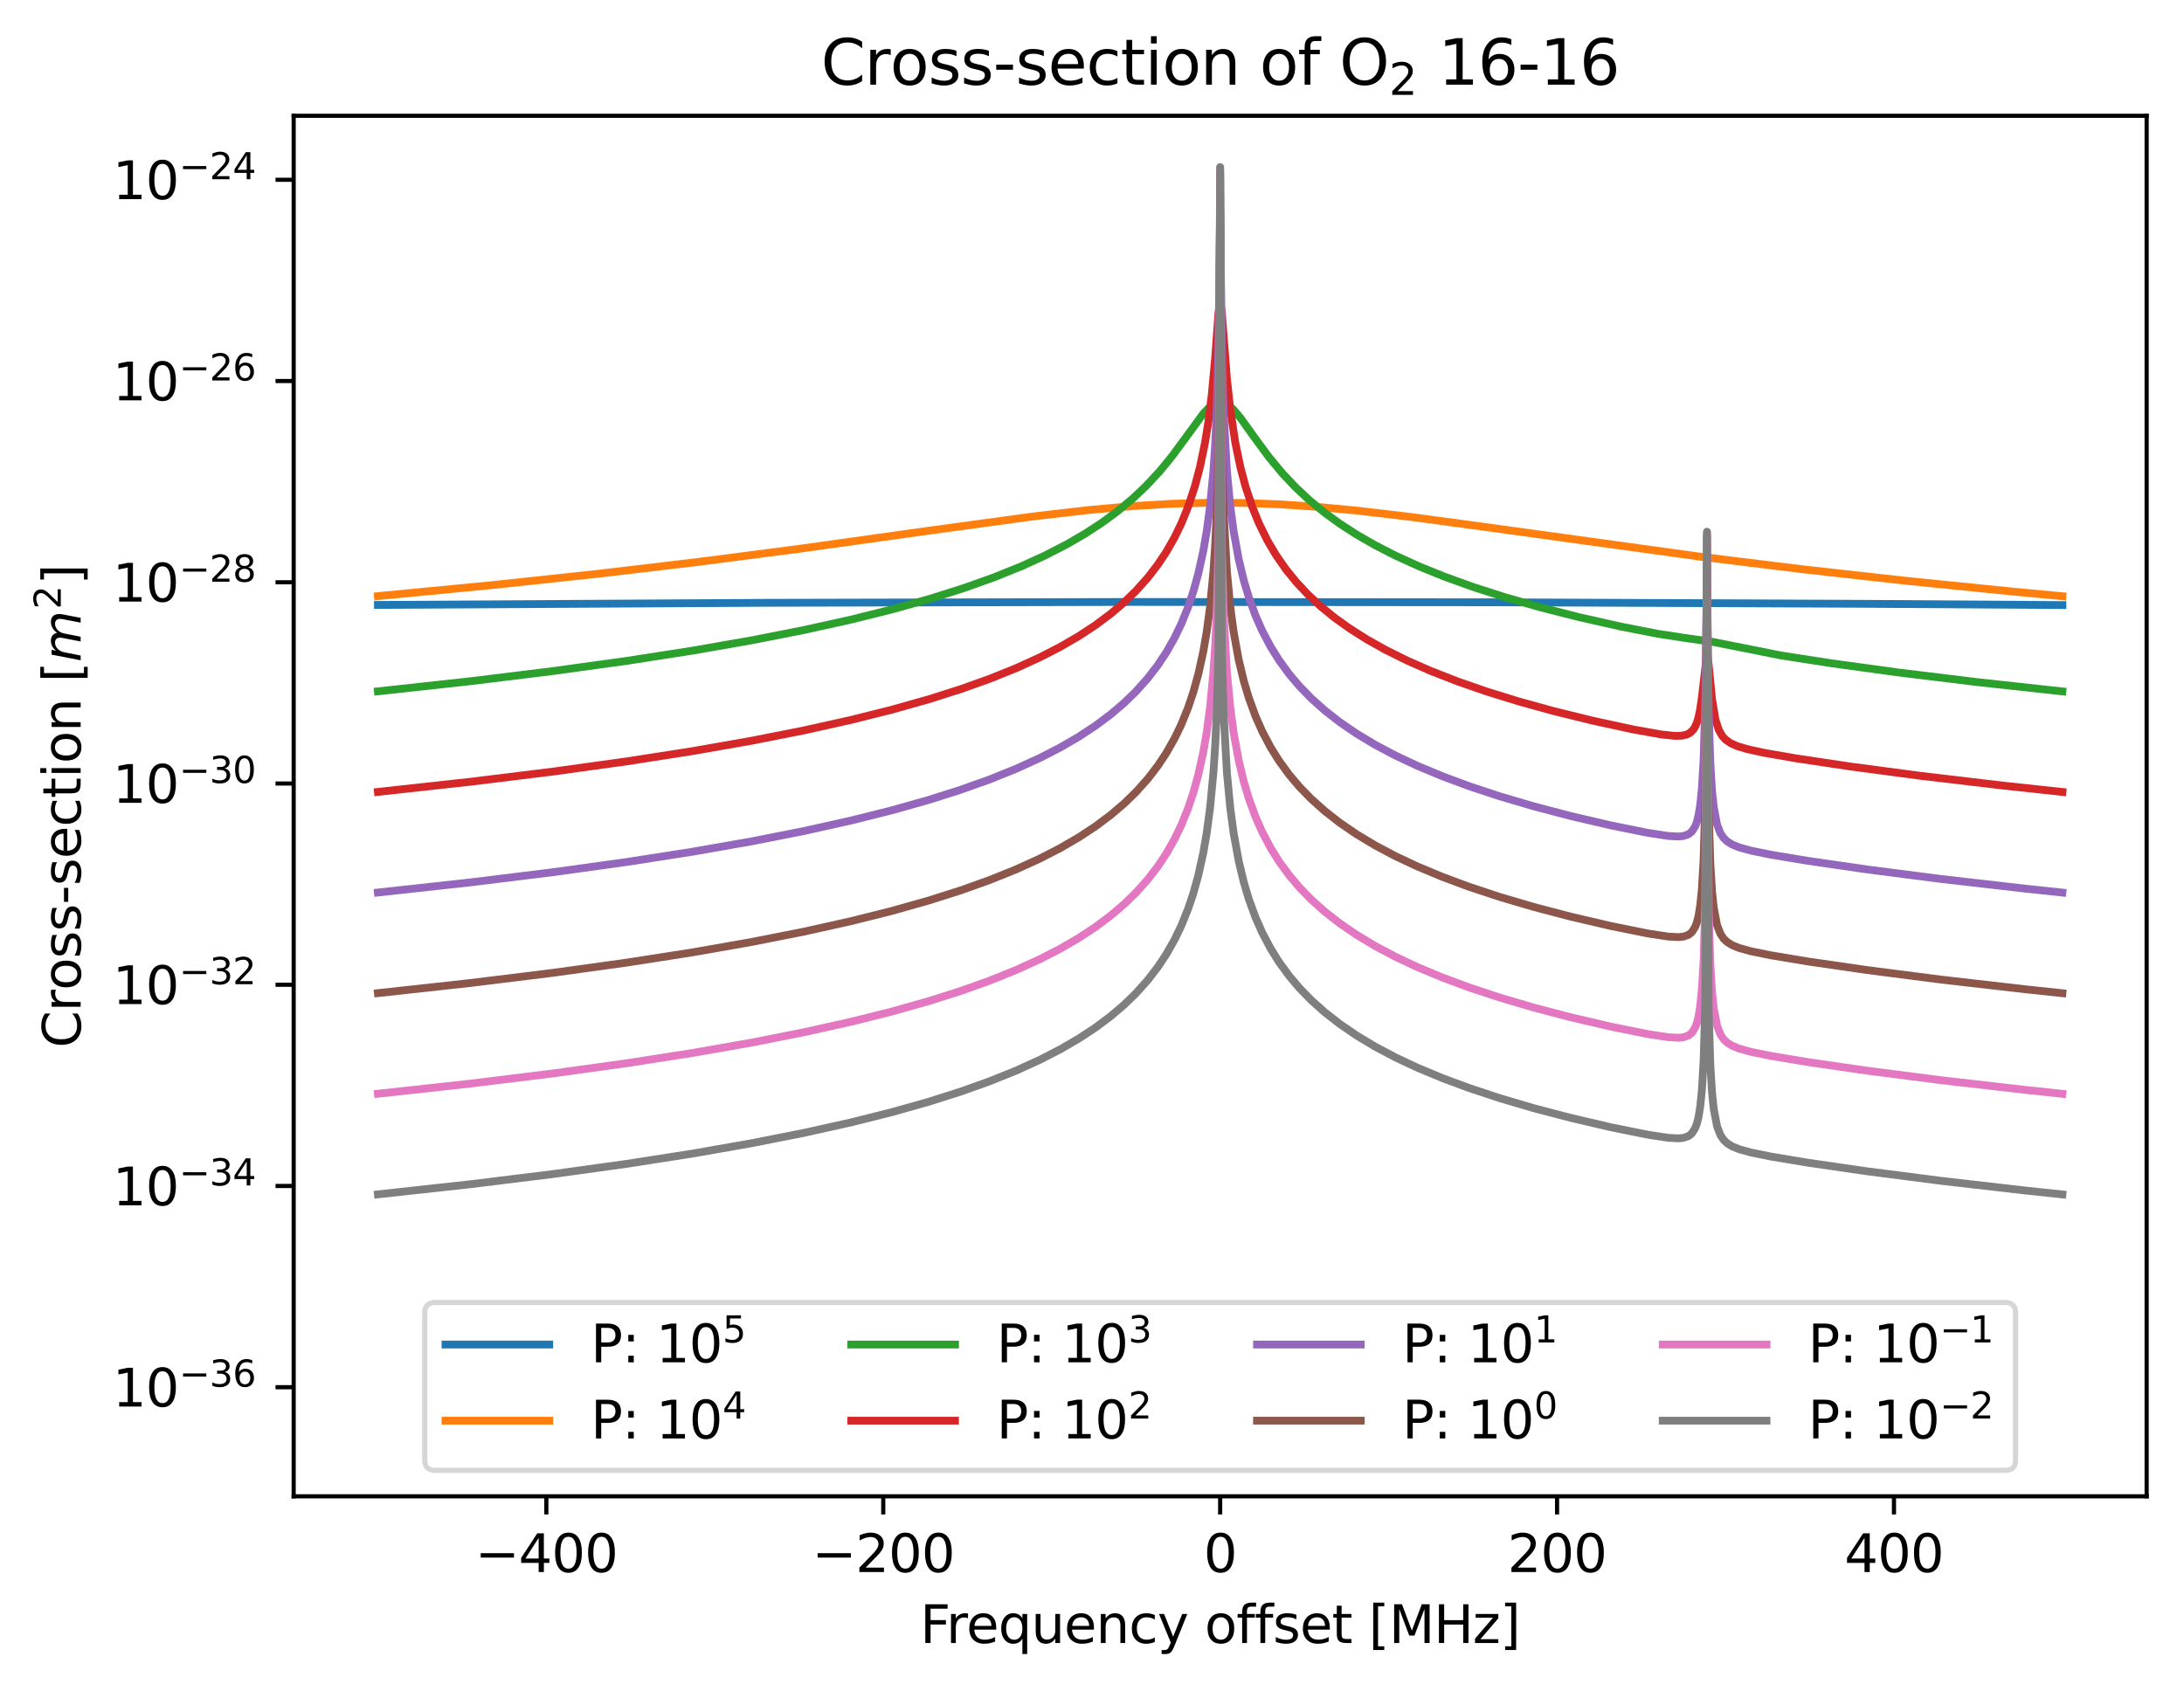 <?xml version="1.0" encoding="utf-8" standalone="no"?>
<!DOCTYPE svg PUBLIC "-//W3C//DTD SVG 1.1//EN"
  "http://www.w3.org/Graphics/SVG/1.1/DTD/svg11.dtd">
<svg xmlns:xlink="http://www.w3.org/1999/xlink" width="420.92pt" height="325.986pt" viewBox="0 0 420.92 325.986" xmlns="http://www.w3.org/2000/svg" version="1.1">
 <defs>
  <style type="text/css">*{stroke-linejoin: round; stroke-linecap: butt}</style>
 </defs>
 <g id="figure_1">
  <g id="patch_1">
   <path d="M 0 325.986 
L 420.92 325.986 
L 420.92 0 
L 0 0 
z
" style="fill: #ffffff"/>
  </g>
  <g id="axes_1">
   <g id="patch_2">
    <path d="M 56.6 288.43 
L 413.72 288.43 
L 413.72 22.318 
L 56.6 22.318 
z
" style="fill: #ffffff"/>
   </g>
   <g id="matplotlib.axis_1">
    <g id="xtick_1">
     <g id="line2d_1">
      <defs>
       <path id="m72f8ccb9da" d="M 0 0 
L 0 3.5 
" style="stroke: #000000; stroke-width: 0.8"/>
      </defs>
      <g>
       <use xlink:href="#m72f8ccb9da" x="105.298" y="288.43" style="stroke: #000000; stroke-width: 0.8"/>
      </g>
     </g>
     <g id="text_1">
      <!-- −400 -->
      <g transform="translate(91.565 303.029) scale(0.1 -0.1)">
       <defs>
        <path id="DejaVuSans-2212" d="M 678 2272 
L 4684 2272 
L 4684 1741 
L 678 1741 
L 678 2272 
z
" transform="scale(0.016)"/>
        <path id="DejaVuSans-34" d="M 2419 4116 
L 825 1625 
L 2419 1625 
L 2419 4116 
z
M 2253 4666 
L 3047 4666 
L 3047 1625 
L 3713 1625 
L 3713 1100 
L 3047 1100 
L 3047 0 
L 2419 0 
L 2419 1100 
L 313 1100 
L 313 1709 
L 2253 4666 
z
" transform="scale(0.016)"/>
        <path id="DejaVuSans-30" d="M 2034 4250 
Q 1547 4250 1301 3770 
Q 1056 3291 1056 2328 
Q 1056 1369 1301 889 
Q 1547 409 2034 409 
Q 2525 409 2770 889 
Q 3016 1369 3016 2328 
Q 3016 3291 2770 3770 
Q 2525 4250 2034 4250 
z
M 2034 4750 
Q 2819 4750 3233 4129 
Q 3647 3509 3647 2328 
Q 3647 1150 3233 529 
Q 2819 -91 2034 -91 
Q 1250 -91 836 529 
Q 422 1150 422 2328 
Q 422 3509 836 4129 
Q 1250 4750 2034 4750 
z
" transform="scale(0.016)"/>
       </defs>
       <use xlink:href="#DejaVuSans-2212"/>
       <use xlink:href="#DejaVuSans-34" transform="translate(83.789 0)"/>
       <use xlink:href="#DejaVuSans-30" transform="translate(147.412 0)"/>
       <use xlink:href="#DejaVuSans-30" transform="translate(211.035 0)"/>
      </g>
     </g>
    </g>
    <g id="xtick_2">
     <g id="line2d_2">
      <g>
       <use xlink:href="#m72f8ccb9da" x="170.229" y="288.43" style="stroke: #000000; stroke-width: 0.8"/>
      </g>
     </g>
     <g id="text_2">
      <!-- −200 -->
      <g transform="translate(156.495 303.029) scale(0.1 -0.1)">
       <defs>
        <path id="DejaVuSans-32" d="M 1228 531 
L 3431 531 
L 3431 0 
L 469 0 
L 469 531 
Q 828 903 1448 1529 
Q 2069 2156 2228 2338 
Q 2531 2678 2651 2914 
Q 2772 3150 2772 3378 
Q 2772 3750 2511 3984 
Q 2250 4219 1831 4219 
Q 1534 4219 1204 4116 
Q 875 4013 500 3803 
L 500 4441 
Q 881 4594 1212 4672 
Q 1544 4750 1819 4750 
Q 2544 4750 2975 4387 
Q 3406 4025 3406 3419 
Q 3406 3131 3298 2873 
Q 3191 2616 2906 2266 
Q 2828 2175 2409 1742 
Q 1991 1309 1228 531 
z
" transform="scale(0.016)"/>
       </defs>
       <use xlink:href="#DejaVuSans-2212"/>
       <use xlink:href="#DejaVuSans-32" transform="translate(83.789 0)"/>
       <use xlink:href="#DejaVuSans-30" transform="translate(147.412 0)"/>
       <use xlink:href="#DejaVuSans-30" transform="translate(211.035 0)"/>
      </g>
     </g>
    </g>
    <g id="xtick_3">
     <g id="line2d_3">
      <g>
       <use xlink:href="#m72f8ccb9da" x="235.16" y="288.43" style="stroke: #000000; stroke-width: 0.8"/>
      </g>
     </g>
     <g id="text_3">
      <!-- 0 -->
      <g transform="translate(231.979 303.029) scale(0.1 -0.1)">
       <use xlink:href="#DejaVuSans-30"/>
      </g>
     </g>
    </g>
    <g id="xtick_4">
     <g id="line2d_4">
      <g>
       <use xlink:href="#m72f8ccb9da" x="300.091" y="288.43" style="stroke: #000000; stroke-width: 0.8"/>
      </g>
     </g>
     <g id="text_4">
      <!-- 200 -->
      <g transform="translate(290.547 303.029) scale(0.1 -0.1)">
       <use xlink:href="#DejaVuSans-32"/>
       <use xlink:href="#DejaVuSans-30" transform="translate(63.623 0)"/>
       <use xlink:href="#DejaVuSans-30" transform="translate(127.246 0)"/>
      </g>
     </g>
    </g>
    <g id="xtick_5">
     <g id="line2d_5">
      <g>
       <use xlink:href="#m72f8ccb9da" x="365.022" y="288.43" style="stroke: #000000; stroke-width: 0.8"/>
      </g>
     </g>
     <g id="text_5">
      <!-- 400 -->
      <g transform="translate(355.478 303.029) scale(0.1 -0.1)">
       <use xlink:href="#DejaVuSans-34"/>
       <use xlink:href="#DejaVuSans-30" transform="translate(63.623 0)"/>
       <use xlink:href="#DejaVuSans-30" transform="translate(127.246 0)"/>
      </g>
     </g>
    </g>
    <g id="text_6">
     <!-- Frequency offset [MHz] -->
     <g transform="translate(177.331 316.707) scale(0.1 -0.1)">
      <defs>
       <path id="DejaVuSans-46" d="M 628 4666 
L 3309 4666 
L 3309 4134 
L 1259 4134 
L 1259 2759 
L 3109 2759 
L 3109 2228 
L 1259 2228 
L 1259 0 
L 628 0 
L 628 4666 
z
" transform="scale(0.016)"/>
       <path id="DejaVuSans-72" d="M 2631 2963 
Q 2534 3019 2420 3045 
Q 2306 3072 2169 3072 
Q 1681 3072 1420 2755 
Q 1159 2438 1159 1844 
L 1159 0 
L 581 0 
L 581 3500 
L 1159 3500 
L 1159 2956 
Q 1341 3275 1631 3429 
Q 1922 3584 2338 3584 
Q 2397 3584 2469 3576 
Q 2541 3569 2628 3553 
L 2631 2963 
z
" transform="scale(0.016)"/>
       <path id="DejaVuSans-65" d="M 3597 1894 
L 3597 1613 
L 953 1613 
Q 991 1019 1311 708 
Q 1631 397 2203 397 
Q 2534 397 2845 478 
Q 3156 559 3463 722 
L 3463 178 
Q 3153 47 2828 -22 
Q 2503 -91 2169 -91 
Q 1331 -91 842 396 
Q 353 884 353 1716 
Q 353 2575 817 3079 
Q 1281 3584 2069 3584 
Q 2775 3584 3186 3129 
Q 3597 2675 3597 1894 
z
M 3022 2063 
Q 3016 2534 2758 2815 
Q 2500 3097 2075 3097 
Q 1594 3097 1305 2825 
Q 1016 2553 972 2059 
L 3022 2063 
z
" transform="scale(0.016)"/>
       <path id="DejaVuSans-71" d="M 947 1747 
Q 947 1113 1208 752 
Q 1469 391 1925 391 
Q 2381 391 2643 752 
Q 2906 1113 2906 1747 
Q 2906 2381 2643 2742 
Q 2381 3103 1925 3103 
Q 1469 3103 1208 2742 
Q 947 2381 947 1747 
z
M 2906 525 
Q 2725 213 2448 61 
Q 2172 -91 1784 -91 
Q 1150 -91 751 415 
Q 353 922 353 1747 
Q 353 2572 751 3078 
Q 1150 3584 1784 3584 
Q 2172 3584 2448 3432 
Q 2725 3281 2906 2969 
L 2906 3500 
L 3481 3500 
L 3481 -1331 
L 2906 -1331 
L 2906 525 
z
" transform="scale(0.016)"/>
       <path id="DejaVuSans-75" d="M 544 1381 
L 544 3500 
L 1119 3500 
L 1119 1403 
Q 1119 906 1312 657 
Q 1506 409 1894 409 
Q 2359 409 2629 706 
Q 2900 1003 2900 1516 
L 2900 3500 
L 3475 3500 
L 3475 0 
L 2900 0 
L 2900 538 
Q 2691 219 2414 64 
Q 2138 -91 1772 -91 
Q 1169 -91 856 284 
Q 544 659 544 1381 
z
M 1991 3584 
L 1991 3584 
z
" transform="scale(0.016)"/>
       <path id="DejaVuSans-6e" d="M 3513 2113 
L 3513 0 
L 2938 0 
L 2938 2094 
Q 2938 2591 2744 2837 
Q 2550 3084 2163 3084 
Q 1697 3084 1428 2787 
Q 1159 2491 1159 1978 
L 1159 0 
L 581 0 
L 581 3500 
L 1159 3500 
L 1159 2956 
Q 1366 3272 1645 3428 
Q 1925 3584 2291 3584 
Q 2894 3584 3203 3211 
Q 3513 2838 3513 2113 
z
" transform="scale(0.016)"/>
       <path id="DejaVuSans-63" d="M 3122 3366 
L 3122 2828 
Q 2878 2963 2633 3030 
Q 2388 3097 2138 3097 
Q 1578 3097 1268 2742 
Q 959 2388 959 1747 
Q 959 1106 1268 751 
Q 1578 397 2138 397 
Q 2388 397 2633 464 
Q 2878 531 3122 666 
L 3122 134 
Q 2881 22 2623 -34 
Q 2366 -91 2075 -91 
Q 1284 -91 818 406 
Q 353 903 353 1747 
Q 353 2603 823 3093 
Q 1294 3584 2113 3584 
Q 2378 3584 2631 3529 
Q 2884 3475 3122 3366 
z
" transform="scale(0.016)"/>
       <path id="DejaVuSans-79" d="M 2059 -325 
Q 1816 -950 1584 -1140 
Q 1353 -1331 966 -1331 
L 506 -1331 
L 506 -850 
L 844 -850 
Q 1081 -850 1212 -737 
Q 1344 -625 1503 -206 
L 1606 56 
L 191 3500 
L 800 3500 
L 1894 763 
L 2988 3500 
L 3597 3500 
L 2059 -325 
z
" transform="scale(0.016)"/>
       <path id="DejaVuSans-20" transform="scale(0.016)"/>
       <path id="DejaVuSans-6f" d="M 1959 3097 
Q 1497 3097 1228 2736 
Q 959 2375 959 1747 
Q 959 1119 1226 758 
Q 1494 397 1959 397 
Q 2419 397 2687 759 
Q 2956 1122 2956 1747 
Q 2956 2369 2687 2733 
Q 2419 3097 1959 3097 
z
M 1959 3584 
Q 2709 3584 3137 3096 
Q 3566 2609 3566 1747 
Q 3566 888 3137 398 
Q 2709 -91 1959 -91 
Q 1206 -91 779 398 
Q 353 888 353 1747 
Q 353 2609 779 3096 
Q 1206 3584 1959 3584 
z
" transform="scale(0.016)"/>
       <path id="DejaVuSans-66" d="M 2375 4863 
L 2375 4384 
L 1825 4384 
Q 1516 4384 1395 4259 
Q 1275 4134 1275 3809 
L 1275 3500 
L 2222 3500 
L 2222 3053 
L 1275 3053 
L 1275 0 
L 697 0 
L 697 3053 
L 147 3053 
L 147 3500 
L 697 3500 
L 697 3744 
Q 697 4328 969 4595 
Q 1241 4863 1831 4863 
L 2375 4863 
z
" transform="scale(0.016)"/>
       <path id="DejaVuSans-73" d="M 2834 3397 
L 2834 2853 
Q 2591 2978 2328 3040 
Q 2066 3103 1784 3103 
Q 1356 3103 1142 2972 
Q 928 2841 928 2578 
Q 928 2378 1081 2264 
Q 1234 2150 1697 2047 
L 1894 2003 
Q 2506 1872 2764 1633 
Q 3022 1394 3022 966 
Q 3022 478 2636 193 
Q 2250 -91 1575 -91 
Q 1294 -91 989 -36 
Q 684 19 347 128 
L 347 722 
Q 666 556 975 473 
Q 1284 391 1588 391 
Q 1994 391 2212 530 
Q 2431 669 2431 922 
Q 2431 1156 2273 1281 
Q 2116 1406 1581 1522 
L 1381 1569 
Q 847 1681 609 1914 
Q 372 2147 372 2553 
Q 372 3047 722 3315 
Q 1072 3584 1716 3584 
Q 2034 3584 2315 3537 
Q 2597 3491 2834 3397 
z
" transform="scale(0.016)"/>
       <path id="DejaVuSans-74" d="M 1172 4494 
L 1172 3500 
L 2356 3500 
L 2356 3053 
L 1172 3053 
L 1172 1153 
Q 1172 725 1289 603 
Q 1406 481 1766 481 
L 2356 481 
L 2356 0 
L 1766 0 
Q 1100 0 847 248 
Q 594 497 594 1153 
L 594 3053 
L 172 3053 
L 172 3500 
L 594 3500 
L 594 4494 
L 1172 4494 
z
" transform="scale(0.016)"/>
       <path id="DejaVuSans-5b" d="M 550 4863 
L 1875 4863 
L 1875 4416 
L 1125 4416 
L 1125 -397 
L 1875 -397 
L 1875 -844 
L 550 -844 
L 550 4863 
z
" transform="scale(0.016)"/>
       <path id="DejaVuSans-4d" d="M 628 4666 
L 1569 4666 
L 2759 1491 
L 3956 4666 
L 4897 4666 
L 4897 0 
L 4281 0 
L 4281 4097 
L 3078 897 
L 2444 897 
L 1241 4097 
L 1241 0 
L 628 0 
L 628 4666 
z
" transform="scale(0.016)"/>
       <path id="DejaVuSans-48" d="M 628 4666 
L 1259 4666 
L 1259 2753 
L 3553 2753 
L 3553 4666 
L 4184 4666 
L 4184 0 
L 3553 0 
L 3553 2222 
L 1259 2222 
L 1259 0 
L 628 0 
L 628 4666 
z
" transform="scale(0.016)"/>
       <path id="DejaVuSans-7a" d="M 353 3500 
L 3084 3500 
L 3084 2975 
L 922 459 
L 3084 459 
L 3084 0 
L 275 0 
L 275 525 
L 2438 3041 
L 353 3041 
L 353 3500 
z
" transform="scale(0.016)"/>
       <path id="DejaVuSans-5d" d="M 1947 4863 
L 1947 -844 
L 622 -844 
L 622 -397 
L 1369 -397 
L 1369 4416 
L 622 4416 
L 622 4863 
L 1947 4863 
z
" transform="scale(0.016)"/>
      </defs>
      <use xlink:href="#DejaVuSans-46"/>
      <use xlink:href="#DejaVuSans-72" transform="translate(50.27 0)"/>
      <use xlink:href="#DejaVuSans-65" transform="translate(89.133 0)"/>
      <use xlink:href="#DejaVuSans-71" transform="translate(150.656 0)"/>
      <use xlink:href="#DejaVuSans-75" transform="translate(214.133 0)"/>
      <use xlink:href="#DejaVuSans-65" transform="translate(277.512 0)"/>
      <use xlink:href="#DejaVuSans-6e" transform="translate(339.035 0)"/>
      <use xlink:href="#DejaVuSans-63" transform="translate(402.414 0)"/>
      <use xlink:href="#DejaVuSans-79" transform="translate(457.395 0)"/>
      <use xlink:href="#DejaVuSans-20" transform="translate(516.574 0)"/>
      <use xlink:href="#DejaVuSans-6f" transform="translate(548.361 0)"/>
      <use xlink:href="#DejaVuSans-66" transform="translate(609.543 0)"/>
      <use xlink:href="#DejaVuSans-66" transform="translate(644.748 0)"/>
      <use xlink:href="#DejaVuSans-73" transform="translate(679.953 0)"/>
      <use xlink:href="#DejaVuSans-65" transform="translate(732.053 0)"/>
      <use xlink:href="#DejaVuSans-74" transform="translate(793.576 0)"/>
      <use xlink:href="#DejaVuSans-20" transform="translate(832.785 0)"/>
      <use xlink:href="#DejaVuSans-5b" transform="translate(864.572 0)"/>
      <use xlink:href="#DejaVuSans-4d" transform="translate(903.586 0)"/>
      <use xlink:href="#DejaVuSans-48" transform="translate(989.865 0)"/>
      <use xlink:href="#DejaVuSans-7a" transform="translate(1065.061 0)"/>
      <use xlink:href="#DejaVuSans-5d" transform="translate(1117.551 0)"/>
     </g>
    </g>
   </g>
   <g id="matplotlib.axis_2">
    <g id="ytick_1">
     <g id="line2d_6">
      <defs>
       <path id="m7739512db7" d="M 0 0 
L -3.5 0 
" style="stroke: #000000; stroke-width: 0.8"/>
      </defs>
      <g>
       <use xlink:href="#m7739512db7" x="56.6" y="267.401" style="stroke: #000000; stroke-width: 0.8"/>
      </g>
     </g>
     <g id="text_7">
      <!-- $\mathdefault{10^{-36}}$ -->
      <g transform="translate(21.7 271.2) scale(0.1 -0.1)">
       <defs>
        <path id="DejaVuSans-31" d="M 794 531 
L 1825 531 
L 1825 4091 
L 703 3866 
L 703 4441 
L 1819 4666 
L 2450 4666 
L 2450 531 
L 3481 531 
L 3481 0 
L 794 0 
L 794 531 
z
" transform="scale(0.016)"/>
        <path id="DejaVuSans-33" d="M 2597 2516 
Q 3050 2419 3304 2112 
Q 3559 1806 3559 1356 
Q 3559 666 3084 287 
Q 2609 -91 1734 -91 
Q 1441 -91 1130 -33 
Q 819 25 488 141 
L 488 750 
Q 750 597 1062 519 
Q 1375 441 1716 441 
Q 2309 441 2620 675 
Q 2931 909 2931 1356 
Q 2931 1769 2642 2001 
Q 2353 2234 1838 2234 
L 1294 2234 
L 1294 2753 
L 1863 2753 
Q 2328 2753 2575 2939 
Q 2822 3125 2822 3475 
Q 2822 3834 2567 4026 
Q 2313 4219 1838 4219 
Q 1578 4219 1281 4162 
Q 984 4106 628 3988 
L 628 4550 
Q 988 4650 1302 4700 
Q 1616 4750 1894 4750 
Q 2613 4750 3031 4423 
Q 3450 4097 3450 3541 
Q 3450 3153 3228 2886 
Q 3006 2619 2597 2516 
z
" transform="scale(0.016)"/>
        <path id="DejaVuSans-36" d="M 2113 2584 
Q 1688 2584 1439 2293 
Q 1191 2003 1191 1497 
Q 1191 994 1439 701 
Q 1688 409 2113 409 
Q 2538 409 2786 701 
Q 3034 994 3034 1497 
Q 3034 2003 2786 2293 
Q 2538 2584 2113 2584 
z
M 3366 4563 
L 3366 3988 
Q 3128 4100 2886 4159 
Q 2644 4219 2406 4219 
Q 1781 4219 1451 3797 
Q 1122 3375 1075 2522 
Q 1259 2794 1537 2939 
Q 1816 3084 2150 3084 
Q 2853 3084 3261 2657 
Q 3669 2231 3669 1497 
Q 3669 778 3244 343 
Q 2819 -91 2113 -91 
Q 1303 -91 875 529 
Q 447 1150 447 2328 
Q 447 3434 972 4092 
Q 1497 4750 2381 4750 
Q 2619 4750 2861 4703 
Q 3103 4656 3366 4563 
z
" transform="scale(0.016)"/>
       </defs>
       <use xlink:href="#DejaVuSans-31" transform="translate(0 0.766)"/>
       <use xlink:href="#DejaVuSans-30" transform="translate(63.623 0.766)"/>
       <use xlink:href="#DejaVuSans-2212" transform="translate(128.203 39.047) scale(0.7)"/>
       <use xlink:href="#DejaVuSans-33" transform="translate(186.855 39.047) scale(0.7)"/>
       <use xlink:href="#DejaVuSans-36" transform="translate(231.392 39.047) scale(0.7)"/>
      </g>
     </g>
    </g>
    <g id="ytick_2">
     <g id="line2d_7">
      <g>
       <use xlink:href="#m7739512db7" x="56.6" y="228.611" style="stroke: #000000; stroke-width: 0.8"/>
      </g>
     </g>
     <g id="text_8">
      <!-- $\mathdefault{10^{-34}}$ -->
      <g transform="translate(21.7 232.41) scale(0.1 -0.1)">
       <use xlink:href="#DejaVuSans-31" transform="translate(0 0.766)"/>
       <use xlink:href="#DejaVuSans-30" transform="translate(63.623 0.766)"/>
       <use xlink:href="#DejaVuSans-2212" transform="translate(128.203 39.047) scale(0.7)"/>
       <use xlink:href="#DejaVuSans-33" transform="translate(186.855 39.047) scale(0.7)"/>
       <use xlink:href="#DejaVuSans-34" transform="translate(231.392 39.047) scale(0.7)"/>
      </g>
     </g>
    </g>
    <g id="ytick_3">
     <g id="line2d_8">
      <g>
       <use xlink:href="#m7739512db7" x="56.6" y="189.82" style="stroke: #000000; stroke-width: 0.8"/>
      </g>
     </g>
     <g id="text_9">
      <!-- $\mathdefault{10^{-32}}$ -->
      <g transform="translate(21.7 193.62) scale(0.1 -0.1)">
       <use xlink:href="#DejaVuSans-31" transform="translate(0 0.766)"/>
       <use xlink:href="#DejaVuSans-30" transform="translate(63.623 0.766)"/>
       <use xlink:href="#DejaVuSans-2212" transform="translate(128.203 39.047) scale(0.7)"/>
       <use xlink:href="#DejaVuSans-33" transform="translate(186.855 39.047) scale(0.7)"/>
       <use xlink:href="#DejaVuSans-32" transform="translate(231.392 39.047) scale(0.7)"/>
      </g>
     </g>
    </g>
    <g id="ytick_4">
     <g id="line2d_9">
      <g>
       <use xlink:href="#m7739512db7" x="56.6" y="151.03" style="stroke: #000000; stroke-width: 0.8"/>
      </g>
     </g>
     <g id="text_10">
      <!-- $\mathdefault{10^{-30}}$ -->
      <g transform="translate(21.7 154.829) scale(0.1 -0.1)">
       <use xlink:href="#DejaVuSans-31" transform="translate(0 0.766)"/>
       <use xlink:href="#DejaVuSans-30" transform="translate(63.623 0.766)"/>
       <use xlink:href="#DejaVuSans-2212" transform="translate(128.203 39.047) scale(0.7)"/>
       <use xlink:href="#DejaVuSans-33" transform="translate(186.855 39.047) scale(0.7)"/>
       <use xlink:href="#DejaVuSans-30" transform="translate(231.392 39.047) scale(0.7)"/>
      </g>
     </g>
    </g>
    <g id="ytick_5">
     <g id="line2d_10">
      <g>
       <use xlink:href="#m7739512db7" x="56.6" y="112.24" style="stroke: #000000; stroke-width: 0.8"/>
      </g>
     </g>
     <g id="text_11">
      <!-- $\mathdefault{10^{-28}}$ -->
      <g transform="translate(21.7 116.039) scale(0.1 -0.1)">
       <defs>
        <path id="DejaVuSans-38" d="M 2034 2216 
Q 1584 2216 1326 1975 
Q 1069 1734 1069 1313 
Q 1069 891 1326 650 
Q 1584 409 2034 409 
Q 2484 409 2743 651 
Q 3003 894 3003 1313 
Q 3003 1734 2745 1975 
Q 2488 2216 2034 2216 
z
M 1403 2484 
Q 997 2584 770 2862 
Q 544 3141 544 3541 
Q 544 4100 942 4425 
Q 1341 4750 2034 4750 
Q 2731 4750 3128 4425 
Q 3525 4100 3525 3541 
Q 3525 3141 3298 2862 
Q 3072 2584 2669 2484 
Q 3125 2378 3379 2068 
Q 3634 1759 3634 1313 
Q 3634 634 3220 271 
Q 2806 -91 2034 -91 
Q 1263 -91 848 271 
Q 434 634 434 1313 
Q 434 1759 690 2068 
Q 947 2378 1403 2484 
z
M 1172 3481 
Q 1172 3119 1398 2916 
Q 1625 2713 2034 2713 
Q 2441 2713 2670 2916 
Q 2900 3119 2900 3481 
Q 2900 3844 2670 4047 
Q 2441 4250 2034 4250 
Q 1625 4250 1398 4047 
Q 1172 3844 1172 3481 
z
" transform="scale(0.016)"/>
       </defs>
       <use xlink:href="#DejaVuSans-31" transform="translate(0 0.766)"/>
       <use xlink:href="#DejaVuSans-30" transform="translate(63.623 0.766)"/>
       <use xlink:href="#DejaVuSans-2212" transform="translate(128.203 39.047) scale(0.7)"/>
       <use xlink:href="#DejaVuSans-32" transform="translate(186.855 39.047) scale(0.7)"/>
       <use xlink:href="#DejaVuSans-38" transform="translate(231.392 39.047) scale(0.7)"/>
      </g>
     </g>
    </g>
    <g id="ytick_6">
     <g id="line2d_11">
      <g>
       <use xlink:href="#m7739512db7" x="56.6" y="73.45" style="stroke: #000000; stroke-width: 0.8"/>
      </g>
     </g>
     <g id="text_12">
      <!-- $\mathdefault{10^{-26}}$ -->
      <g transform="translate(21.7 77.249) scale(0.1 -0.1)">
       <use xlink:href="#DejaVuSans-31" transform="translate(0 0.766)"/>
       <use xlink:href="#DejaVuSans-30" transform="translate(63.623 0.766)"/>
       <use xlink:href="#DejaVuSans-2212" transform="translate(128.203 39.047) scale(0.7)"/>
       <use xlink:href="#DejaVuSans-32" transform="translate(186.855 39.047) scale(0.7)"/>
       <use xlink:href="#DejaVuSans-36" transform="translate(231.392 39.047) scale(0.7)"/>
      </g>
     </g>
    </g>
    <g id="ytick_7">
     <g id="line2d_12">
      <g>
       <use xlink:href="#m7739512db7" x="56.6" y="34.659" style="stroke: #000000; stroke-width: 0.8"/>
      </g>
     </g>
     <g id="text_13">
      <!-- $\mathdefault{10^{-24}}$ -->
      <g transform="translate(21.7 38.459) scale(0.1 -0.1)">
       <use xlink:href="#DejaVuSans-31" transform="translate(0 0.766)"/>
       <use xlink:href="#DejaVuSans-30" transform="translate(63.623 0.766)"/>
       <use xlink:href="#DejaVuSans-2212" transform="translate(128.203 39.047) scale(0.7)"/>
       <use xlink:href="#DejaVuSans-32" transform="translate(186.855 39.047) scale(0.7)"/>
       <use xlink:href="#DejaVuSans-34" transform="translate(231.392 39.047) scale(0.7)"/>
      </g>
     </g>
    </g>
    <g id="text_14">
     <!-- Cross-section [$m^2$] -->
     <g transform="translate(15.62 201.974) rotate(-90) scale(0.1 -0.1)">
      <defs>
       <path id="DejaVuSans-43" d="M 4122 4306 
L 4122 3641 
Q 3803 3938 3442 4084 
Q 3081 4231 2675 4231 
Q 1875 4231 1450 3742 
Q 1025 3253 1025 2328 
Q 1025 1406 1450 917 
Q 1875 428 2675 428 
Q 3081 428 3442 575 
Q 3803 722 4122 1019 
L 4122 359 
Q 3791 134 3420 21 
Q 3050 -91 2638 -91 
Q 1578 -91 968 557 
Q 359 1206 359 2328 
Q 359 3453 968 4101 
Q 1578 4750 2638 4750 
Q 3056 4750 3426 4639 
Q 3797 4528 4122 4306 
z
" transform="scale(0.016)"/>
       <path id="DejaVuSans-2d" d="M 313 2009 
L 1997 2009 
L 1997 1497 
L 313 1497 
L 313 2009 
z
" transform="scale(0.016)"/>
       <path id="DejaVuSans-69" d="M 603 3500 
L 1178 3500 
L 1178 0 
L 603 0 
L 603 3500 
z
M 603 4863 
L 1178 4863 
L 1178 4134 
L 603 4134 
L 603 4863 
z
" transform="scale(0.016)"/>
       <path id="DejaVuSans-Oblique-6d" d="M 5747 2113 
L 5338 0 
L 4763 0 
L 5166 2094 
Q 5191 2228 5203 2325 
Q 5216 2422 5216 2491 
Q 5216 2772 5059 2928 
Q 4903 3084 4622 3084 
Q 4203 3084 3875 2770 
Q 3547 2456 3450 1953 
L 3066 0 
L 2491 0 
L 2900 2094 
Q 2925 2209 2937 2307 
Q 2950 2406 2950 2484 
Q 2950 2769 2794 2926 
Q 2638 3084 2363 3084 
Q 1938 3084 1609 2770 
Q 1281 2456 1184 1953 
L 800 0 
L 225 0 
L 909 3500 
L 1484 3500 
L 1375 2956 
Q 1609 3263 1923 3423 
Q 2238 3584 2597 3584 
Q 2978 3584 3223 3384 
Q 3469 3184 3519 2828 
Q 3781 3197 4126 3390 
Q 4472 3584 4856 3584 
Q 5306 3584 5551 3325 
Q 5797 3066 5797 2591 
Q 5797 2488 5784 2364 
Q 5772 2241 5747 2113 
z
" transform="scale(0.016)"/>
      </defs>
      <use xlink:href="#DejaVuSans-43" transform="translate(0 0.766)"/>
      <use xlink:href="#DejaVuSans-72" transform="translate(69.824 0.766)"/>
      <use xlink:href="#DejaVuSans-6f" transform="translate(110.938 0.766)"/>
      <use xlink:href="#DejaVuSans-73" transform="translate(172.119 0.766)"/>
      <use xlink:href="#DejaVuSans-73" transform="translate(224.219 0.766)"/>
      <use xlink:href="#DejaVuSans-2d" transform="translate(276.318 0.766)"/>
      <use xlink:href="#DejaVuSans-73" transform="translate(312.402 0.766)"/>
      <use xlink:href="#DejaVuSans-65" transform="translate(364.502 0.766)"/>
      <use xlink:href="#DejaVuSans-63" transform="translate(426.025 0.766)"/>
      <use xlink:href="#DejaVuSans-74" transform="translate(481.006 0.766)"/>
      <use xlink:href="#DejaVuSans-69" transform="translate(520.215 0.766)"/>
      <use xlink:href="#DejaVuSans-6f" transform="translate(547.998 0.766)"/>
      <use xlink:href="#DejaVuSans-6e" transform="translate(609.18 0.766)"/>
      <use xlink:href="#DejaVuSans-20" transform="translate(672.559 0.766)"/>
      <use xlink:href="#DejaVuSans-5b" transform="translate(704.346 0.766)"/>
      <use xlink:href="#DejaVuSans-Oblique-6d" transform="translate(743.359 0.766)"/>
      <use xlink:href="#DejaVuSans-32" transform="translate(845.421 39.047) scale(0.7)"/>
      <use xlink:href="#DejaVuSans-5d" transform="translate(892.692 0.766)"/>
     </g>
    </g>
   </g>
   <g id="line2d_13">
    <path d="M 72.833 116.605 
L 147.828 116.197 
L 218.278 116.034 
L 287.429 116.097 
L 358.529 116.387 
L 397.487 116.634 
L 397.487 116.634 
" clip-path="url(#p1a7073cbad)" style="fill: none; stroke: #1f77b4; stroke-width: 1.5; stroke-linecap: square"/>
   </g>
   <g id="line2d_14">
    <path d="M 72.833 114.908 
L 94.909 112.782 
L 115.362 110.592 
L 134.842 108.284 
L 154.321 105.752 
L 179.319 102.254 
L 199.448 99.511 
L 209.837 98.315 
L 218.278 97.559 
L 225.745 97.112 
L 232.563 96.919 
L 239.381 96.946 
L 246.198 97.191 
L 253.665 97.689 
L 261.782 98.454 
L 271.846 99.64 
L 286.131 101.572 
L 327.687 107.306 
L 347.166 109.706 
L 366.97 111.919 
L 387.748 114.016 
L 397.487 114.928 
L 397.487 114.928 
" clip-path="url(#p1a7073cbad)" style="fill: none; stroke: #ff7f0e; stroke-width: 1.5; stroke-linecap: square"/>
   </g>
   <g id="line2d_15">
    <path d="M 72.833 133.265 
L 90.689 131.31 
L 106.597 129.353 
L 120.882 127.378 
L 133.543 125.409 
L 144.906 123.421 
L 154.97 121.441 
L 164.061 119.429 
L 172.177 117.404 
L 179.319 115.398 
L 185.813 113.343 
L 191.656 111.255 
L 196.851 109.158 
L 201.396 107.087 
L 205.616 104.915 
L 209.188 102.84 
L 212.434 100.717 
L 215.356 98.567 
L 218.278 96.134 
L 220.875 93.679 
L 223.472 90.887 
L 225.745 88.128 
L 228.342 84.618 
L 231.913 79.724 
L 233.212 78.376 
L 234.186 77.736 
L 234.835 77.537 
L 235.485 77.537 
L 236.134 77.736 
L 236.783 78.122 
L 237.757 78.993 
L 239.056 80.54 
L 241.653 84.161 
L 244.575 88.13 
L 247.172 91.259 
L 249.769 94.005 
L 252.367 96.424 
L 255.289 98.822 
L 258.21 100.945 
L 261.457 103.043 
L 265.028 105.096 
L 268.924 107.092 
L 273.469 109.163 
L 278.339 111.137 
L 283.858 113.129 
L 290.027 115.11 
L 296.844 117.059 
L 304.311 118.959 
L 312.428 120.789 
L 319.57 122.181 
L 324.44 122.928 
L 330.284 123.765 
L 343.27 126.353 
L 353.01 127.862 
L 365.996 129.642 
L 381.255 131.505 
L 397.487 133.28 
L 397.487 133.28 
" clip-path="url(#p1a7073cbad)" style="fill: none; stroke: #2ca02c; stroke-width: 1.5; stroke-linecap: square"/>
   </g>
   <g id="line2d_16">
    <path d="M 72.833 152.649 
L 90.689 150.691 
L 106.597 148.731 
L 120.882 146.75 
L 133.543 144.776 
L 144.906 142.781 
L 154.97 140.791 
L 164.061 138.766 
L 171.852 136.813 
L 178.995 134.797 
L 185.163 132.839 
L 190.682 130.869 
L 195.877 128.779 
L 200.422 126.708 
L 204.318 124.706 
L 207.889 122.634 
L 211.136 120.5 
L 214.057 118.317 
L 216.655 116.107 
L 218.927 113.903 
L 221.2 111.366 
L 223.148 108.84 
L 224.771 106.401 
L 226.394 103.55 
L 227.693 100.863 
L 228.992 97.669 
L 230.29 93.732 
L 231.264 90.042 
L 232.238 85.341 
L 232.887 81.319 
L 233.537 76.147 
L 234.186 69.133 
L 234.835 60.331 
L 235.16 58.144 
L 235.485 60.331 
L 236.459 72.924 
L 237.108 78.913 
L 238.082 85.341 
L 239.056 90.042 
L 240.03 93.733 
L 241.328 97.67 
L 242.627 100.864 
L 244.25 104.161 
L 245.874 106.919 
L 247.822 109.727 
L 249.769 112.133 
L 252.042 114.565 
L 254.639 116.973 
L 257.237 119.08 
L 260.158 121.173 
L 263.405 123.229 
L 266.976 125.234 
L 271.197 127.332 
L 275.742 129.332 
L 280.936 131.36 
L 286.455 133.276 
L 292.624 135.187 
L 299.442 137.07 
L 306.909 138.907 
L 314.7 140.597 
L 320.219 141.583 
L 322.817 141.85 
L 324.115 141.817 
L 325.089 141.597 
L 325.739 141.253 
L 326.388 140.591 
L 326.713 140.052 
L 327.037 139.291 
L 327.362 138.201 
L 327.687 136.625 
L 328.011 134.358 
L 328.985 126.057 
L 329.31 128.123 
L 329.959 134.782 
L 330.608 138.673 
L 331.258 140.697 
L 331.907 141.843 
L 332.556 142.561 
L 333.53 143.248 
L 334.829 143.828 
L 336.777 144.412 
L 340.023 145.117 
L 346.192 146.19 
L 356.581 147.747 
L 370.216 149.558 
L 386.124 151.44 
L 397.487 152.664 
L 397.487 152.664 
" clip-path="url(#p1a7073cbad)" style="fill: none; stroke: #d62728; stroke-width: 1.5; stroke-linecap: square"/>
   </g>
   <g id="line2d_17">
    <path d="M 72.833 172.044 
L 90.689 170.086 
L 106.597 168.126 
L 120.882 166.145 
L 133.543 164.17 
L 144.906 162.175 
L 154.97 160.186 
L 164.061 158.161 
L 171.852 156.207 
L 178.995 154.192 
L 185.163 152.233 
L 190.682 150.263 
L 195.877 148.172 
L 200.422 146.101 
L 204.318 144.098 
L 207.889 142.025 
L 211.136 139.89 
L 214.057 137.706 
L 216.655 135.494 
L 218.927 133.287 
L 221.2 130.746 
L 223.148 128.215 
L 224.771 125.769 
L 226.394 122.907 
L 227.693 120.206 
L 228.992 116.987 
L 229.966 114.092 
L 230.939 110.594 
L 231.913 106.175 
L 232.563 102.416 
L 233.212 97.569 
L 233.861 90.739 
L 234.186 85.892 
L 234.511 79.062 
L 234.835 67.39 
L 235.16 40.5 
L 235.485 67.391 
L 235.809 79.062 
L 236.459 90.739 
L 237.108 97.57 
L 237.757 102.416 
L 238.731 107.781 
L 239.705 111.844 
L 240.679 115.115 
L 241.978 118.674 
L 243.276 121.612 
L 244.9 124.683 
L 246.523 127.28 
L 248.471 129.946 
L 250.419 132.247 
L 252.691 134.586 
L 255.289 136.913 
L 258.21 139.197 
L 261.457 141.417 
L 265.028 143.562 
L 268.924 145.627 
L 273.145 147.611 
L 278.014 149.643 
L 283.209 151.57 
L 289.053 153.501 
L 295.546 155.415 
L 302.688 157.29 
L 310.48 159.106 
L 317.622 160.549 
L 321.518 161.142 
L 323.466 161.246 
L 324.44 161.151 
L 325.414 160.813 
L 326.063 160.299 
L 326.713 159.277 
L 327.037 158.405 
L 327.362 157.104 
L 327.687 155.101 
L 328.011 151.878 
L 328.336 146.328 
L 328.661 135.132 
L 328.985 109.895 
L 329.31 136.968 
L 329.634 147.176 
L 329.959 152.434 
L 330.284 155.573 
L 330.933 158.955 
L 331.582 160.626 
L 332.232 161.582 
L 332.881 162.195 
L 333.855 162.801 
L 335.154 163.332 
L 337.426 163.963 
L 341.322 164.756 
L 348.464 165.943 
L 359.827 167.593 
L 374.112 169.434 
L 390.345 171.301 
L 397.487 172.059 
L 397.487 172.059 
" clip-path="url(#p1a7073cbad)" style="fill: none; stroke: #9467bd; stroke-width: 1.5; stroke-linecap: square"/>
   </g>
   <g id="line2d_18">
    <path d="M 72.833 191.439 
L 90.689 189.481 
L 106.597 187.521 
L 120.882 185.541 
L 133.543 183.566 
L 144.906 181.571 
L 154.97 179.581 
L 164.061 177.556 
L 171.852 175.602 
L 178.995 173.587 
L 185.163 171.628 
L 190.682 169.658 
L 195.877 167.567 
L 200.422 165.496 
L 204.318 163.493 
L 207.889 161.42 
L 211.136 159.285 
L 214.057 157.101 
L 216.655 154.889 
L 218.927 152.682 
L 221.2 150.141 
L 223.148 147.609 
L 224.771 145.164 
L 226.394 142.302 
L 227.693 139.6 
L 228.992 136.382 
L 229.966 133.486 
L 230.939 129.988 
L 231.913 125.567 
L 232.563 121.806 
L 233.212 116.957 
L 233.861 110.116 
L 234.186 105.256 
L 234.511 98.387 
L 234.835 86.49 
L 235.16 33.325 
L 235.485 86.49 
L 235.809 98.387 
L 236.459 110.117 
L 237.108 116.957 
L 237.757 121.807 
L 238.731 127.174 
L 239.705 131.237 
L 240.679 134.509 
L 241.978 138.069 
L 243.276 141.007 
L 244.9 144.078 
L 246.523 146.675 
L 248.471 149.341 
L 250.419 151.642 
L 252.691 153.981 
L 255.289 156.308 
L 258.21 158.592 
L 261.457 160.812 
L 265.028 162.957 
L 268.924 165.022 
L 273.145 167.006 
L 278.014 169.038 
L 283.209 170.965 
L 289.053 172.897 
L 295.546 174.81 
L 302.688 176.685 
L 310.48 178.501 
L 317.622 179.944 
L 321.518 180.537 
L 323.466 180.641 
L 324.44 180.546 
L 325.414 180.208 
L 326.063 179.694 
L 326.713 178.671 
L 327.037 177.797 
L 327.362 176.494 
L 327.687 174.486 
L 328.011 171.25 
L 328.336 165.659 
L 328.661 154.204 
L 328.985 103.444 
L 329.31 156.112 
L 329.634 166.515 
L 329.959 171.808 
L 330.284 174.959 
L 330.933 178.347 
L 331.582 180.02 
L 332.232 180.977 
L 332.881 181.59 
L 333.855 182.196 
L 335.154 182.727 
L 337.426 183.358 
L 341.322 184.151 
L 348.464 185.339 
L 359.827 186.988 
L 374.112 188.829 
L 390.345 190.696 
L 397.487 191.454 
L 397.487 191.454 
" clip-path="url(#p1a7073cbad)" style="fill: none; stroke: #8c564b; stroke-width: 1.5; stroke-linecap: square"/>
   </g>
   <g id="line2d_19">
    <path d="M 72.833 210.834 
L 90.689 208.877 
L 106.597 206.916 
L 120.882 204.936 
L 133.543 202.961 
L 144.906 200.966 
L 154.97 198.976 
L 164.061 196.951 
L 171.852 194.997 
L 178.995 192.982 
L 185.163 191.023 
L 190.682 189.053 
L 195.877 186.962 
L 200.422 184.891 
L 204.318 182.888 
L 207.889 180.815 
L 211.136 178.68 
L 214.057 176.496 
L 216.655 174.284 
L 218.927 172.077 
L 221.2 169.536 
L 223.148 167.005 
L 224.771 164.559 
L 226.394 161.697 
L 227.693 158.996 
L 228.992 155.777 
L 229.966 152.882 
L 230.939 149.383 
L 231.913 144.962 
L 232.563 141.201 
L 233.212 136.352 
L 233.861 129.511 
L 234.186 124.651 
L 234.511 117.781 
L 234.835 105.882 
L 235.16 32.324 
L 235.485 105.882 
L 235.809 117.781 
L 236.459 129.512 
L 237.108 136.352 
L 237.757 141.202 
L 238.731 146.569 
L 239.705 150.633 
L 240.679 153.904 
L 241.978 157.464 
L 243.276 160.402 
L 244.9 163.473 
L 246.523 166.07 
L 248.471 168.736 
L 250.419 171.037 
L 252.691 173.376 
L 255.289 175.704 
L 258.21 177.987 
L 261.457 180.207 
L 265.028 182.352 
L 268.924 184.418 
L 273.145 186.402 
L 278.014 188.433 
L 283.209 190.36 
L 289.053 192.292 
L 295.546 194.205 
L 302.688 196.08 
L 310.48 197.897 
L 317.622 199.339 
L 321.518 199.932 
L 323.466 200.037 
L 324.44 199.942 
L 325.414 199.603 
L 326.063 199.089 
L 326.713 198.066 
L 327.037 197.192 
L 327.362 195.889 
L 327.687 193.881 
L 328.011 190.645 
L 328.336 185.053 
L 328.661 173.596 
L 328.985 102.586 
L 329.31 175.505 
L 329.634 185.909 
L 329.959 191.202 
L 330.284 194.354 
L 330.933 197.742 
L 331.582 199.415 
L 332.232 200.372 
L 332.881 200.985 
L 333.855 201.591 
L 335.154 202.122 
L 337.426 202.753 
L 341.322 203.546 
L 348.464 204.734 
L 359.827 206.383 
L 374.112 208.225 
L 390.345 210.091 
L 397.487 210.85 
L 397.487 210.85 
" clip-path="url(#p1a7073cbad)" style="fill: none; stroke: #e377c2; stroke-width: 1.5; stroke-linecap: square"/>
   </g>
   <g id="line2d_20">
    <path d="M 72.833 230.229 
L 90.689 228.272 
L 106.597 226.311 
L 120.882 224.331 
L 133.543 222.356 
L 144.906 220.361 
L 154.97 218.371 
L 164.061 216.346 
L 171.852 214.392 
L 178.995 212.377 
L 185.163 210.418 
L 190.682 208.449 
L 195.877 206.357 
L 200.422 204.286 
L 204.318 202.283 
L 207.889 200.21 
L 211.136 198.075 
L 214.057 195.891 
L 216.655 193.679 
L 218.927 191.472 
L 221.2 188.931 
L 223.148 186.4 
L 224.771 183.954 
L 226.394 181.092 
L 227.693 178.391 
L 228.992 175.172 
L 229.966 172.277 
L 230.939 168.778 
L 231.913 164.357 
L 232.563 160.597 
L 233.212 155.747 
L 233.861 148.906 
L 234.186 144.046 
L 234.511 137.176 
L 234.835 125.277 
L 235.16 32.219 
L 235.485 125.277 
L 235.809 137.176 
L 236.459 148.907 
L 237.108 155.747 
L 237.757 160.597 
L 238.731 165.964 
L 239.705 170.028 
L 240.679 173.299 
L 241.978 176.859 
L 243.276 179.797 
L 244.9 182.868 
L 246.523 185.466 
L 248.471 188.131 
L 250.419 190.432 
L 252.691 192.771 
L 255.289 195.099 
L 258.21 197.382 
L 261.457 199.602 
L 265.028 201.747 
L 268.924 203.813 
L 273.145 205.797 
L 278.014 207.828 
L 283.209 209.755 
L 289.053 211.687 
L 295.546 213.6 
L 302.688 215.475 
L 310.48 217.292 
L 317.622 218.734 
L 321.518 219.327 
L 323.466 219.432 
L 324.44 219.337 
L 325.414 218.999 
L 326.063 218.484 
L 326.713 217.461 
L 327.037 216.587 
L 327.362 215.284 
L 327.687 213.276 
L 328.011 210.04 
L 328.336 204.448 
L 328.661 192.991 
L 328.985 102.497 
L 329.31 194.9 
L 329.634 205.305 
L 329.959 210.598 
L 330.284 213.749 
L 330.933 217.137 
L 331.582 218.811 
L 332.232 219.767 
L 332.881 220.38 
L 333.855 220.986 
L 335.154 221.517 
L 337.426 222.148 
L 341.322 222.941 
L 348.464 224.129 
L 359.827 225.778 
L 374.112 227.62 
L 390.345 229.486 
L 397.487 230.245 
L 397.487 230.245 
" clip-path="url(#p1a7073cbad)" style="fill: none; stroke: #7f7f7f; stroke-width: 1.5; stroke-linecap: square"/>
   </g>
   <g id="patch_3">
    <path d="M 56.6 288.43 
L 56.6 22.318 
" style="fill: none; stroke: #000000; stroke-width: 0.8; stroke-linejoin: miter; stroke-linecap: square"/>
   </g>
   <g id="patch_4">
    <path d="M 413.72 288.43 
L 413.72 22.318 
" style="fill: none; stroke: #000000; stroke-width: 0.8; stroke-linejoin: miter; stroke-linecap: square"/>
   </g>
   <g id="patch_5">
    <path d="M 56.6 288.43 
L 413.72 288.43 
" style="fill: none; stroke: #000000; stroke-width: 0.8; stroke-linejoin: miter; stroke-linecap: square"/>
   </g>
   <g id="patch_6">
    <path d="M 56.6 22.318 
L 413.72 22.318 
" style="fill: none; stroke: #000000; stroke-width: 0.8; stroke-linejoin: miter; stroke-linecap: square"/>
   </g>
   <g id="text_15">
    <!-- Cross-section of O$_2$ 16-16 -->
    <g transform="translate(158.24 16.318) scale(0.12 -0.12)">
     <defs>
      <path id="DejaVuSans-4f" d="M 2522 4238 
Q 1834 4238 1429 3725 
Q 1025 3213 1025 2328 
Q 1025 1447 1429 934 
Q 1834 422 2522 422 
Q 3209 422 3611 934 
Q 4013 1447 4013 2328 
Q 4013 3213 3611 3725 
Q 3209 4238 2522 4238 
z
M 2522 4750 
Q 3503 4750 4090 4092 
Q 4678 3434 4678 2328 
Q 4678 1225 4090 567 
Q 3503 -91 2522 -91 
Q 1538 -91 948 565 
Q 359 1222 359 2328 
Q 359 3434 948 4092 
Q 1538 4750 2522 4750 
z
" transform="scale(0.016)"/>
     </defs>
     <use xlink:href="#DejaVuSans-43" transform="translate(0 0.016)"/>
     <use xlink:href="#DejaVuSans-72" transform="translate(69.824 0.016)"/>
     <use xlink:href="#DejaVuSans-6f" transform="translate(110.938 0.016)"/>
     <use xlink:href="#DejaVuSans-73" transform="translate(172.119 0.016)"/>
     <use xlink:href="#DejaVuSans-73" transform="translate(224.219 0.016)"/>
     <use xlink:href="#DejaVuSans-2d" transform="translate(276.318 0.016)"/>
     <use xlink:href="#DejaVuSans-73" transform="translate(312.402 0.016)"/>
     <use xlink:href="#DejaVuSans-65" transform="translate(364.502 0.016)"/>
     <use xlink:href="#DejaVuSans-63" transform="translate(426.025 0.016)"/>
     <use xlink:href="#DejaVuSans-74" transform="translate(481.006 0.016)"/>
     <use xlink:href="#DejaVuSans-69" transform="translate(520.215 0.016)"/>
     <use xlink:href="#DejaVuSans-6f" transform="translate(547.998 0.016)"/>
     <use xlink:href="#DejaVuSans-6e" transform="translate(609.18 0.016)"/>
     <use xlink:href="#DejaVuSans-20" transform="translate(672.559 0.016)"/>
     <use xlink:href="#DejaVuSans-6f" transform="translate(704.346 0.016)"/>
     <use xlink:href="#DejaVuSans-66" transform="translate(765.527 0.016)"/>
     <use xlink:href="#DejaVuSans-20" transform="translate(800.732 0.016)"/>
     <use xlink:href="#DejaVuSans-4f" transform="translate(832.52 0.016)"/>
     <use xlink:href="#DejaVuSans-32" transform="translate(912.188 -16.391) scale(0.7)"/>
     <use xlink:href="#DejaVuSans-20" transform="translate(959.458 0.016)"/>
     <use xlink:href="#DejaVuSans-31" transform="translate(991.245 0.016)"/>
     <use xlink:href="#DejaVuSans-36" transform="translate(1054.868 0.016)"/>
     <use xlink:href="#DejaVuSans-2d" transform="translate(1118.491 0.016)"/>
     <use xlink:href="#DejaVuSans-31" transform="translate(1154.575 0.016)"/>
     <use xlink:href="#DejaVuSans-36" transform="translate(1218.198 0.016)"/>
    </g>
   </g>
   <g id="legend_1">
    <g id="patch_7">
     <path d="M 83.86 283.43 
L 386.46 283.43 
Q 388.46 283.43 388.46 281.43 
L 388.46 253.074 
Q 388.46 251.074 386.46 251.074 
L 83.86 251.074 
Q 81.86 251.074 81.86 253.074 
L 81.86 281.43 
Q 81.86 283.43 83.86 283.43 
z
" style="fill: #ffffff; opacity: 0.8; stroke: #cccccc; stroke-linejoin: miter"/>
    </g>
    <g id="line2d_21">
     <path d="M 85.86 259.172 
L 95.86 259.172 
L 105.86 259.172 
" style="fill: none; stroke: #1f77b4; stroke-width: 1.5; stroke-linecap: square"/>
    </g>
    <g id="text_16">
     <!-- P: $10^{5}$ -->
     <g transform="translate(113.86 262.672) scale(0.1 -0.1)">
      <defs>
       <path id="DejaVuSans-50" d="M 1259 4147 
L 1259 2394 
L 2053 2394 
Q 2494 2394 2734 2622 
Q 2975 2850 2975 3272 
Q 2975 3691 2734 3919 
Q 2494 4147 2053 4147 
L 1259 4147 
z
M 628 4666 
L 2053 4666 
Q 2838 4666 3239 4311 
Q 3641 3956 3641 3272 
Q 3641 2581 3239 2228 
Q 2838 1875 2053 1875 
L 1259 1875 
L 1259 0 
L 628 0 
L 628 4666 
z
" transform="scale(0.016)"/>
       <path id="DejaVuSans-3a" d="M 750 794 
L 1409 794 
L 1409 0 
L 750 0 
L 750 794 
z
M 750 3309 
L 1409 3309 
L 1409 2516 
L 750 2516 
L 750 3309 
z
" transform="scale(0.016)"/>
       <path id="DejaVuSans-35" d="M 691 4666 
L 3169 4666 
L 3169 4134 
L 1269 4134 
L 1269 2991 
Q 1406 3038 1543 3061 
Q 1681 3084 1819 3084 
Q 2600 3084 3056 2656 
Q 3513 2228 3513 1497 
Q 3513 744 3044 326 
Q 2575 -91 1722 -91 
Q 1428 -91 1123 -41 
Q 819 9 494 109 
L 494 744 
Q 775 591 1075 516 
Q 1375 441 1709 441 
Q 2250 441 2565 725 
Q 2881 1009 2881 1497 
Q 2881 1984 2565 2268 
Q 2250 2553 1709 2553 
Q 1456 2553 1204 2497 
Q 953 2441 691 2322 
L 691 4666 
z
" transform="scale(0.016)"/>
      </defs>
      <use xlink:href="#DejaVuSans-50" transform="translate(0 0.684)"/>
      <use xlink:href="#DejaVuSans-3a" transform="translate(60.303 0.684)"/>
      <use xlink:href="#DejaVuSans-20" transform="translate(93.994 0.684)"/>
      <use xlink:href="#DejaVuSans-31" transform="translate(125.781 0.684)"/>
      <use xlink:href="#DejaVuSans-30" transform="translate(189.404 0.684)"/>
      <use xlink:href="#DejaVuSans-35" transform="translate(253.984 38.966) scale(0.7)"/>
     </g>
    </g>
    <g id="line2d_22">
     <path d="M 85.86 273.85 
L 95.86 273.85 
L 105.86 273.85 
" style="fill: none; stroke: #ff7f0e; stroke-width: 1.5; stroke-linecap: square"/>
    </g>
    <g id="text_17">
     <!-- P: $10^{4}$ -->
     <g transform="translate(113.86 277.35) scale(0.1 -0.1)">
      <use xlink:href="#DejaVuSans-50" transform="translate(0 0.684)"/>
      <use xlink:href="#DejaVuSans-3a" transform="translate(60.303 0.684)"/>
      <use xlink:href="#DejaVuSans-20" transform="translate(93.994 0.684)"/>
      <use xlink:href="#DejaVuSans-31" transform="translate(125.781 0.684)"/>
      <use xlink:href="#DejaVuSans-30" transform="translate(189.404 0.684)"/>
      <use xlink:href="#DejaVuSans-34" transform="translate(253.984 38.966) scale(0.7)"/>
     </g>
    </g>
    <g id="line2d_23">
     <path d="M 164.06 259.172 
L 174.06 259.172 
L 184.06 259.172 
" style="fill: none; stroke: #2ca02c; stroke-width: 1.5; stroke-linecap: square"/>
    </g>
    <g id="text_18">
     <!-- P: $10^{3}$ -->
     <g transform="translate(192.06 262.672) scale(0.1 -0.1)">
      <use xlink:href="#DejaVuSans-50" transform="translate(0 0.766)"/>
      <use xlink:href="#DejaVuSans-3a" transform="translate(60.303 0.766)"/>
      <use xlink:href="#DejaVuSans-20" transform="translate(93.994 0.766)"/>
      <use xlink:href="#DejaVuSans-31" transform="translate(125.781 0.766)"/>
      <use xlink:href="#DejaVuSans-30" transform="translate(189.404 0.766)"/>
      <use xlink:href="#DejaVuSans-33" transform="translate(253.984 39.047) scale(0.7)"/>
     </g>
    </g>
    <g id="line2d_24">
     <path d="M 164.06 273.85 
L 174.06 273.85 
L 184.06 273.85 
" style="fill: none; stroke: #d62728; stroke-width: 1.5; stroke-linecap: square"/>
    </g>
    <g id="text_19">
     <!-- P: $10^{2}$ -->
     <g transform="translate(192.06 277.35) scale(0.1 -0.1)">
      <use xlink:href="#DejaVuSans-50" transform="translate(0 0.766)"/>
      <use xlink:href="#DejaVuSans-3a" transform="translate(60.303 0.766)"/>
      <use xlink:href="#DejaVuSans-20" transform="translate(93.994 0.766)"/>
      <use xlink:href="#DejaVuSans-31" transform="translate(125.781 0.766)"/>
      <use xlink:href="#DejaVuSans-30" transform="translate(189.404 0.766)"/>
      <use xlink:href="#DejaVuSans-32" transform="translate(253.984 39.047) scale(0.7)"/>
     </g>
    </g>
    <g id="line2d_25">
     <path d="M 242.26 259.172 
L 252.26 259.172 
L 262.26 259.172 
" style="fill: none; stroke: #9467bd; stroke-width: 1.5; stroke-linecap: square"/>
    </g>
    <g id="text_20">
     <!-- P: $10^{1}$ -->
     <g transform="translate(270.26 262.672) scale(0.1 -0.1)">
      <use xlink:href="#DejaVuSans-50" transform="translate(0 0.684)"/>
      <use xlink:href="#DejaVuSans-3a" transform="translate(60.303 0.684)"/>
      <use xlink:href="#DejaVuSans-20" transform="translate(93.994 0.684)"/>
      <use xlink:href="#DejaVuSans-31" transform="translate(125.781 0.684)"/>
      <use xlink:href="#DejaVuSans-30" transform="translate(189.404 0.684)"/>
      <use xlink:href="#DejaVuSans-31" transform="translate(253.984 38.966) scale(0.7)"/>
     </g>
    </g>
    <g id="line2d_26">
     <path d="M 242.26 273.85 
L 252.26 273.85 
L 262.26 273.85 
" style="fill: none; stroke: #8c564b; stroke-width: 1.5; stroke-linecap: square"/>
    </g>
    <g id="text_21">
     <!-- P: $10^{0}$ -->
     <g transform="translate(270.26 277.35) scale(0.1 -0.1)">
      <use xlink:href="#DejaVuSans-50" transform="translate(0 0.766)"/>
      <use xlink:href="#DejaVuSans-3a" transform="translate(60.303 0.766)"/>
      <use xlink:href="#DejaVuSans-20" transform="translate(93.994 0.766)"/>
      <use xlink:href="#DejaVuSans-31" transform="translate(125.781 0.766)"/>
      <use xlink:href="#DejaVuSans-30" transform="translate(189.404 0.766)"/>
      <use xlink:href="#DejaVuSans-30" transform="translate(253.984 39.047) scale(0.7)"/>
     </g>
    </g>
    <g id="line2d_27">
     <path d="M 320.46 259.172 
L 330.46 259.172 
L 340.46 259.172 
" style="fill: none; stroke: #e377c2; stroke-width: 1.5; stroke-linecap: square"/>
    </g>
    <g id="text_22">
     <!-- P: $10^{-1}$ -->
     <g transform="translate(348.46 262.672) scale(0.1 -0.1)">
      <use xlink:href="#DejaVuSans-50" transform="translate(0 0.684)"/>
      <use xlink:href="#DejaVuSans-3a" transform="translate(60.303 0.684)"/>
      <use xlink:href="#DejaVuSans-20" transform="translate(93.994 0.684)"/>
      <use xlink:href="#DejaVuSans-31" transform="translate(125.781 0.684)"/>
      <use xlink:href="#DejaVuSans-30" transform="translate(189.404 0.684)"/>
      <use xlink:href="#DejaVuSans-2212" transform="translate(253.984 38.966) scale(0.7)"/>
      <use xlink:href="#DejaVuSans-31" transform="translate(312.637 38.966) scale(0.7)"/>
     </g>
    </g>
    <g id="line2d_28">
     <path d="M 320.46 273.85 
L 330.46 273.85 
L 340.46 273.85 
" style="fill: none; stroke: #7f7f7f; stroke-width: 1.5; stroke-linecap: square"/>
    </g>
    <g id="text_23">
     <!-- P: $10^{-2}$ -->
     <g transform="translate(348.46 277.35) scale(0.1 -0.1)">
      <use xlink:href="#DejaVuSans-50" transform="translate(0 0.766)"/>
      <use xlink:href="#DejaVuSans-3a" transform="translate(60.303 0.766)"/>
      <use xlink:href="#DejaVuSans-20" transform="translate(93.994 0.766)"/>
      <use xlink:href="#DejaVuSans-31" transform="translate(125.781 0.766)"/>
      <use xlink:href="#DejaVuSans-30" transform="translate(189.404 0.766)"/>
      <use xlink:href="#DejaVuSans-2212" transform="translate(253.984 39.047) scale(0.7)"/>
      <use xlink:href="#DejaVuSans-32" transform="translate(312.637 39.047) scale(0.7)"/>
     </g>
    </g>
   </g>
  </g>
 </g>
 <defs>
  <clipPath id="p1a7073cbad">
   <rect x="56.6" y="22.318" width="357.12" height="266.112"/>
  </clipPath>
 </defs>
</svg>
